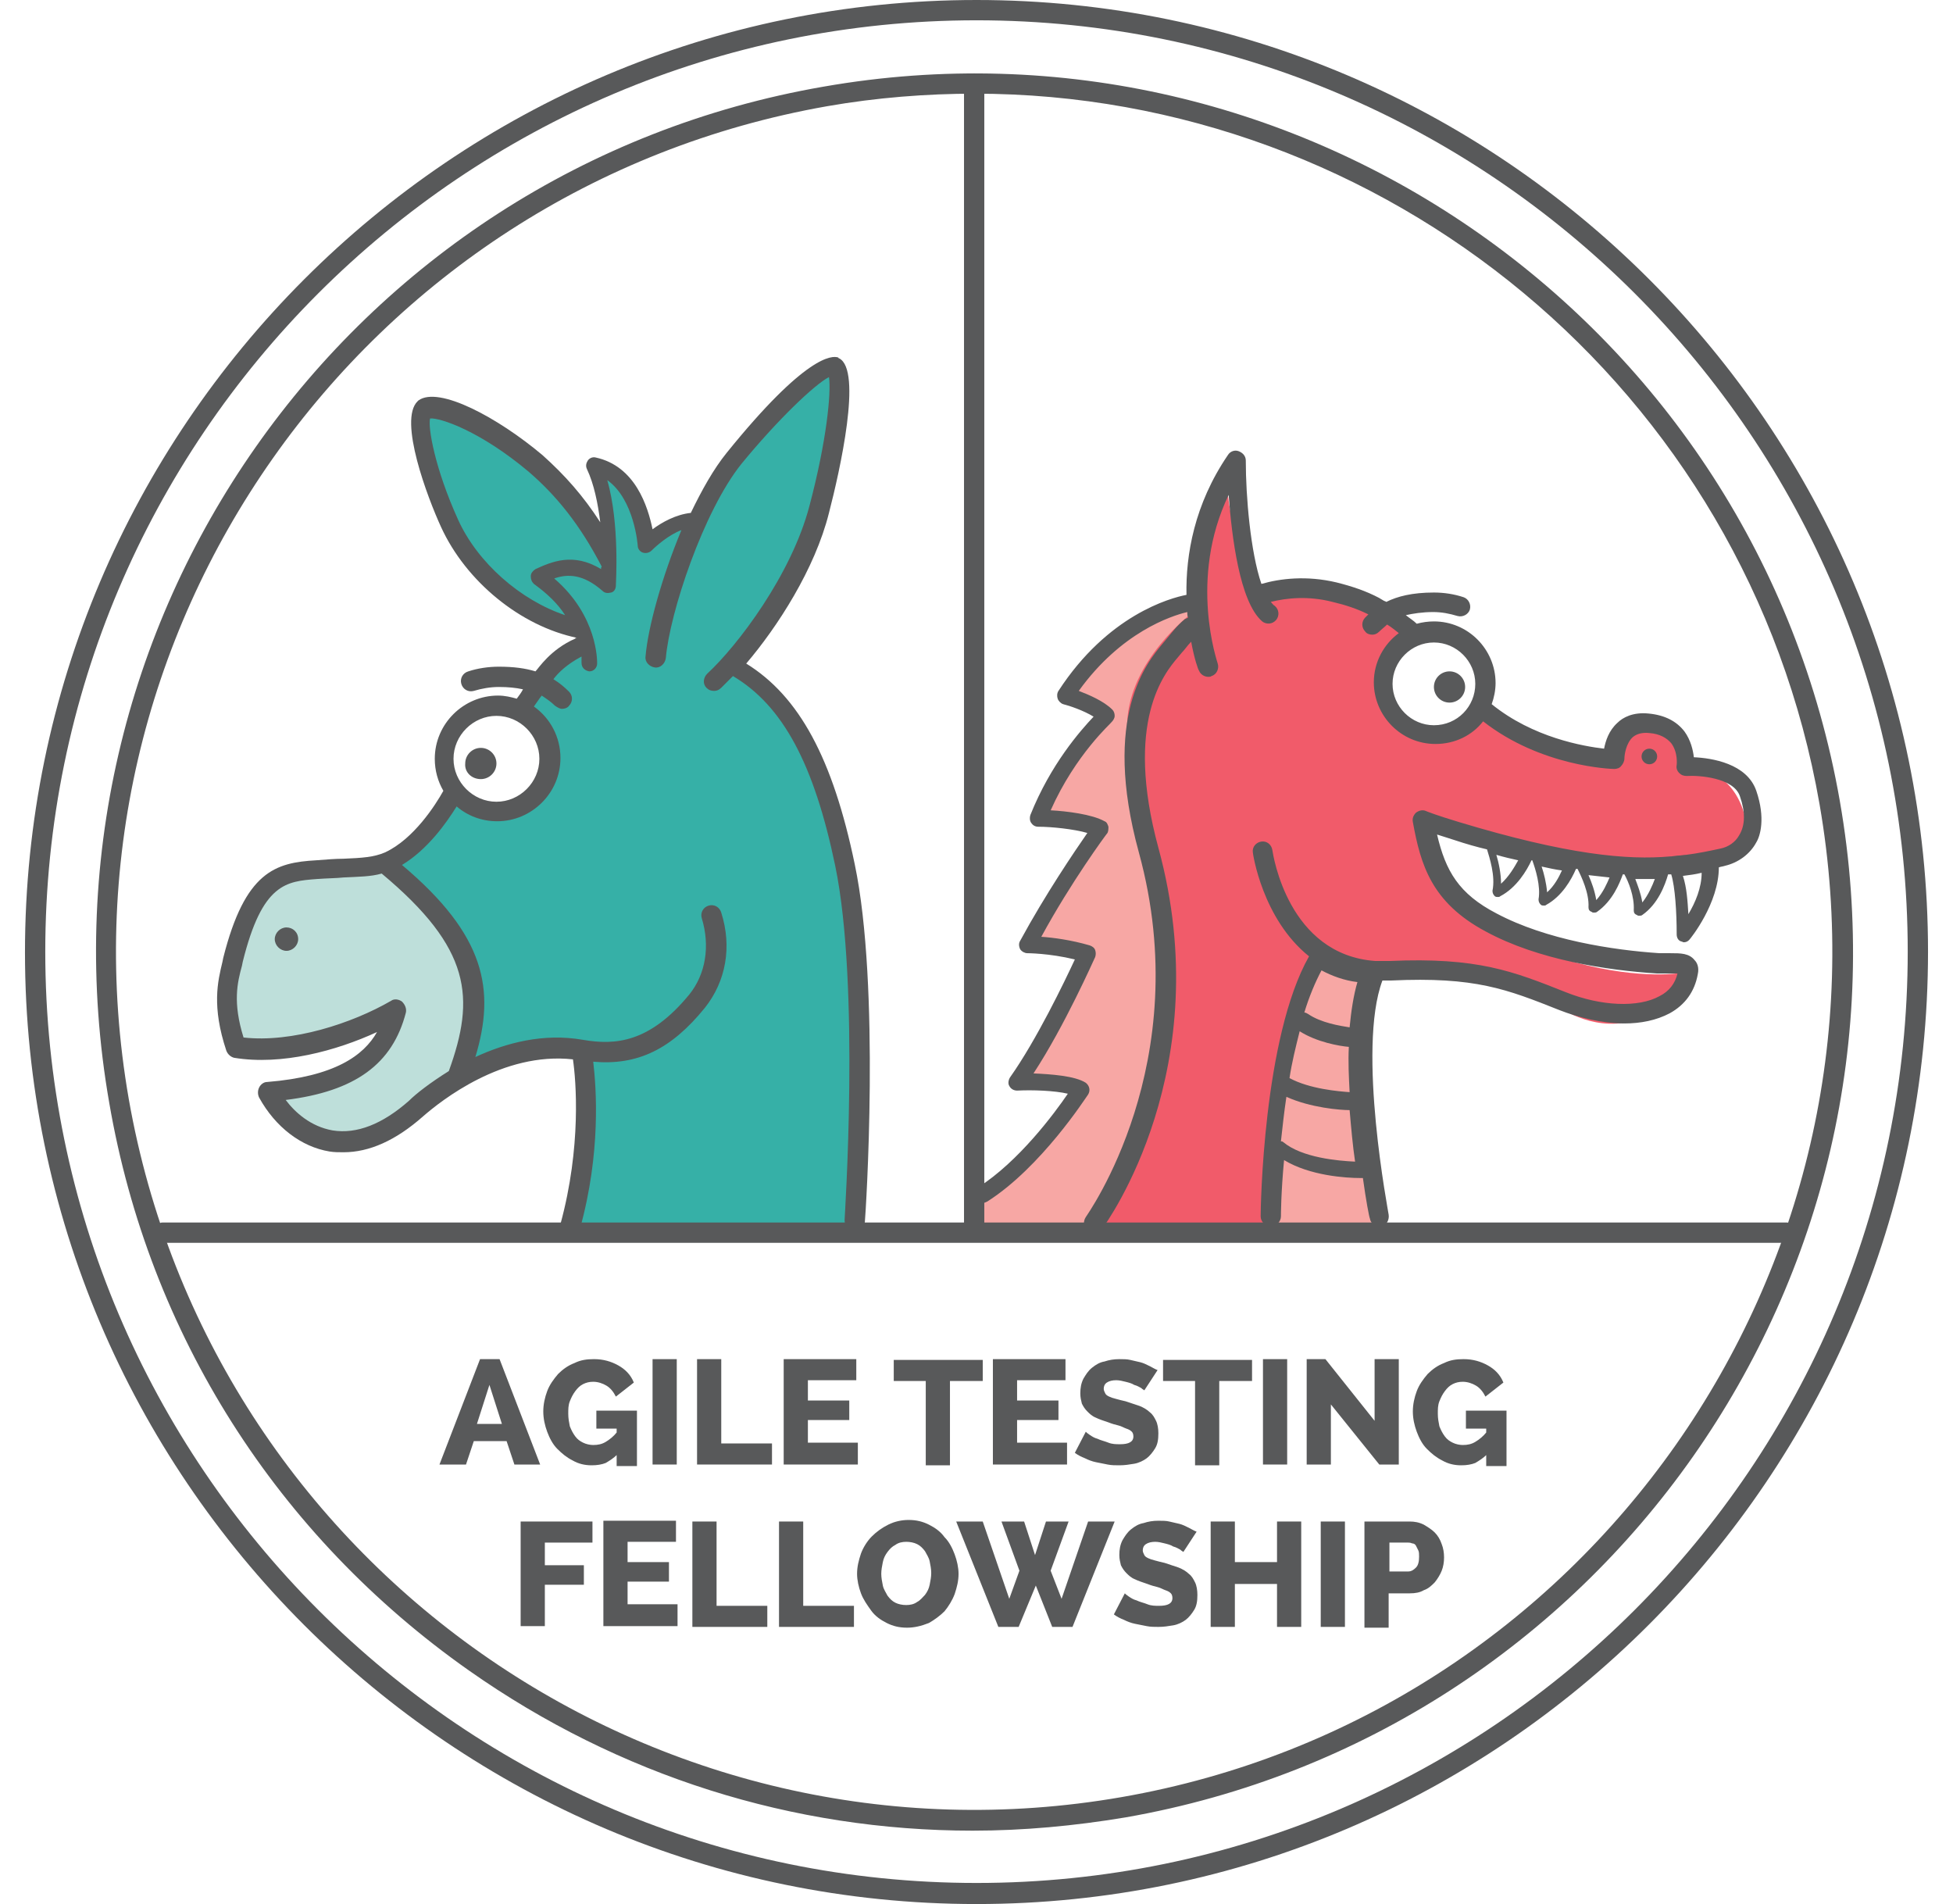 <?xml version="1.0" encoding="utf-8"?>
<!-- Generator: Adobe Illustrator 21.1.0, SVG Export Plug-In . SVG Version: 6.00 Build 0)  -->
<svg version="1.1" id="Layer_1" xmlns="http://www.w3.org/2000/svg" xmlns:xlink="http://www.w3.org/1999/xlink" x="0px" y="0px"
	 viewBox="0 0 250.2 243.9" style="enable-background:new 0 0 250.2 243.9;" xml:space="preserve">
<style type="text/css">
	.st0{fill:#36B0A7;}
	.st1{fill:#58595A;}
	.st2{fill:#F15B6A;}
	.st3{fill:#BEDFDA;}
	.st4{fill:#F7A7A4;}
</style>
<g>
	<g>
		<path class="st4" d="M153,77.3v3c0,0-8,5.2-8,16.6c0,11.4,4.9,13.9,4.7,27.4c-0.2,13.5-8.5,32.4-10.5,33.4s-14.4,0.2-14.4,0.2
			l0.1-4.4c0,0,11.8-11.3,13.1-13.6c0,0-3.4-1.4-7.1-1.3l8.3-16.6c0,0-4.8-1.3-7.3-1l8.8-15c0,0-5-1.6-7.7-1.2c0,0,3.1-9.8,8.4-13.1
			l-4.9-2.4C136.5,89.2,142.7,79.2,153,77.3z"/>
		<path class="st2" d="M139.2,157.7l22.8-0.4c0,0,1.6-24.9,6.1-34.2c0,0,5,1.9,12.5,1.7c7.4-0.3,11.7,0.6,19.6,4.5
			c0,0,5.5,3.7,11,0.6c5.6-3.1,4.3-5.3,4.3-5.3s-5,1-13.6-1.3c-11.4-3.1-21-9.1-19.6-18.1c0,0,16.2,6.8,26.7,6.2
			c10.5-0.6,12.3,0.7,14.8-5.2c0,0-0.3-8-8.5-8.1c0,0-0.1-5.2-4.3-5.4c-4.2-0.2-3.9,4.1-3.9,4.1s-13.4-0.9-17.4-6c0,0-4,4.2-7.8,2.6
			s-4.8-3.6-4.5-5.8c0.3-2.2,1.2-5.7,3-6.4c0,0-6.5-9.5-20-6.1c0,0-3.8-10.2-3.1-14.4c0,0-5.1,0.5-4.8,18c0,0-7.8,5.9-8.1,13.9
			c-0.3,8,8,36,2.6,49.3L139.2,157.7z"/>
		<path class="st4" d="M177.5,157.3c0,0-4.4-24.5-0.9-32.2c0,0-8.7-0.3-8.4-2.1c0,0-7.4,28.6-5.1,34.2L177.5,157.3z"/>
		<g>
			<ellipse class="st1" cx="211.3" cy="96.9" rx="1" ry="1"/>
			<circle class="st1" cx="185.7" cy="88" r="2"/>
		</g>
		<path class="st1" d="M225,101.3c-1.2-3.5-5.7-4.2-8-4.3c-0.1-0.9-0.4-2.2-1.2-3.3c-1-1.3-2.5-2.1-4.6-2.3c-2-0.2-3.3,0.5-4,1.2
			c-1.1,1-1.5,2.3-1.7,3.3c-2.6-0.3-9.1-1.4-14.4-5.7c0.3-0.8,0.5-1.8,0.5-2.7c0-4.3-3.5-7.9-7.9-7.9c-0.7,0-1.5,0.1-2.2,0.3
			c-0.4-0.4-0.9-0.7-1.4-1.1c0.9-0.2,2.1-0.4,3.5-0.4c1.1,0,2.1,0.2,3.1,0.5c0.7,0.2,1.4-0.2,1.6-0.8c0.2-0.7-0.2-1.4-0.8-1.6
			c-1.2-0.4-2.5-0.6-3.8-0.6c-2.8,0-4.7,0.5-6.1,1.2c-0.1-0.1-0.3-0.1-0.4-0.2c-0.2-0.1-0.5-0.3-0.5-0.3c-1.7-0.9-3.5-1.5-5.5-2
			c-3.8-0.9-7.2-0.5-9.6,0.2c-1.4-4.1-2-11.2-2-15.8c0-0.6-0.4-1-0.9-1.2c-0.5-0.2-1.1,0-1.4,0.5c-4.3,6.3-5.4,12.8-5.3,17.9
			c-2.1,0.4-10.1,2.6-16.4,12.3c-0.2,0.3-0.2,0.7-0.1,1c0.1,0.3,0.4,0.6,0.7,0.7c0.8,0.2,2.6,0.8,3.9,1.6c-1.7,1.8-5.5,6.1-8.1,12.6
			c-0.1,0.3-0.1,0.7,0.1,1c0.2,0.3,0.5,0.5,0.9,0.5c1.7,0,4.6,0.3,6.3,0.8c-1.6,2.3-5.4,7.9-8.6,13.8c-0.2,0.3-0.2,0.7,0,1.1
			c0.2,0.3,0.6,0.5,0.9,0.5c0,0,2.8,0,6.1,0.8c-1.3,2.8-4.9,10.3-8.3,15.1c-0.2,0.3-0.3,0.8-0.1,1.1c0.2,0.4,0.6,0.6,1,0.6
			c2-0.1,4.8,0,6.5,0.4c-1.7,2.5-6.3,8.7-11.5,12c-0.5,0.3-0.7,1-0.3,1.5c0.2,0.3,0.6,0.5,0.9,0.5c0.2,0,0.4-0.1,0.6-0.2
			c6.9-4.4,12.6-13.3,12.9-13.7c0.3-0.5,0.2-1.1-0.3-1.5c-1.4-0.9-4.5-1.1-6.7-1.2c4-6.1,7.7-14.5,7.9-14.9c0.1-0.3,0.1-0.6,0-0.9
			c-0.1-0.3-0.4-0.5-0.7-0.6c-2.4-0.7-4.7-1-6.2-1.1c3.8-7,8.3-13.1,8.4-13.2c0.2-0.2,0.2-0.6,0.2-0.9c-0.1-0.3-0.2-0.6-0.5-0.7
			c-1.6-0.9-4.9-1.3-6.9-1.4c3.2-7.2,7.8-11.2,7.8-11.3c0.2-0.2,0.4-0.5,0.4-0.8c0-0.3-0.1-0.6-0.3-0.8c-1.1-1.1-3-1.9-4.3-2.4
			c5.4-7.5,11.8-9.6,13.9-10.1c0,0.2,0,0.5,0.1,0.7c-0.1,0.1-0.2,0.1-0.4,0.2c-1.1,0.9-1.8,1.9-2.4,2.6l-0.5,0.6
			c-1.9,2.3-7.8,9.2-3,26.7c7.4,27-6.7,46.5-6.8,46.7c-0.4,0.6-0.3,1.4,0.3,1.8c0.2,0.2,0.5,0.2,0.8,0.2c0.4,0,0.8-0.2,1-0.5
			c0.6-0.8,14.9-20.6,7.2-48.8c-4.4-16.2,0.8-22.4,2.5-24.4l0.5-0.6c0.4-0.4,0.7-0.9,1.2-1.4c0.4,2.2,0.9,3.6,1,3.7
			c0.2,0.5,0.7,0.8,1.2,0.8c0.1,0,0.3,0,0.4-0.1c0.7-0.2,1-1,0.8-1.6c0-0.1-3.8-10.8,1.4-21.6c0.4,5.3,1.4,13.7,4.3,16.2
			c0.5,0.4,1.3,0.4,1.8-0.2c0.4-0.5,0.4-1.3-0.2-1.8c-0.2-0.1-0.3-0.3-0.5-0.5c2-0.5,4.8-0.8,7.9,0c1.7,0.4,3.2,0.9,4.6,1.6
			c-0.1,0.1-0.3,0.3-0.4,0.4c-0.5,0.5-0.5,1.3,0,1.8c0.2,0.3,0.6,0.4,0.9,0.4c0.3,0,0.6-0.1,0.9-0.4c0.3-0.3,0.7-0.6,1-0.9
			c0.5,0.3,1,0.7,1.5,1.1c-1.9,1.4-3.2,3.7-3.2,6.3c0,4.3,3.5,7.9,7.9,7.9c2.5,0,4.7-1.1,6.1-2.9c7.4,5.8,16.4,6.1,16.8,6.1
			c0.3,0,0.7-0.1,0.9-0.4c0.2-0.2,0.4-0.6,0.4-0.9c0-0.5,0.2-2,1.1-2.8c0.5-0.4,1.2-0.6,2.1-0.5c1.3,0.1,2.2,0.6,2.8,1.3
			c0.9,1.2,0.7,2.8,0.7,2.8c-0.1,0.4,0.1,0.8,0.3,1c0.3,0.3,0.6,0.4,1,0.4c1.5-0.1,6,0.2,6.8,2.6c0.7,2,0.7,3.7-0.1,5
			c-0.5,0.9-1.4,1.5-2.4,1.7c-1.4,0.3-2.8,0.6-4.4,0.8c-0.3,0-0.7,0.1-1.1,0.1l-0.8,0.1c-0.1,0-0.1,0-0.1,0
			c-5.5,0.5-13.2-0.2-27.1-4.4c-3-0.9-4.2-1.4-4.2-1.4c-0.4-0.2-0.9-0.1-1.3,0.2c-0.3,0.3-0.5,0.7-0.4,1.2c1,5.5,2.4,10.3,9.3,14
			c6.8,3.7,15.7,5,22,5.4c0.6,0,1.1,0,1.6,0c0.3,0,0.7,0,1,0c-0.3,1.3-1.1,2.3-2.3,2.9c-2.7,1.5-7.5,1.3-12-0.5
			c-6.8-2.7-11.3-4.5-22.6-4c-0.6,0-1.2,0-1.7,0c0,0-0.1,0-0.1,0c-11.2-0.8-13.1-13.6-13.2-14.2c-0.1-0.7-0.7-1.2-1.4-1.1
			c-0.7,0.1-1.2,0.7-1.1,1.4c0,0.1,1.2,8.5,7.2,13.3c-5.9,10.4-6.2,32.4-6.2,33.3c0,0.7,0.6,1.3,1.3,1.3c0,0,0,0,0,0
			c0.7,0,1.3-0.6,1.3-1.3c0-0.1,0-3,0.4-7.2c3.3,2,7.9,2.3,9.8,2.3c0.1,0,0.2,0,0.3,0c0.4,2.9,0.8,5,0.9,5.2c0.1,0.6,0.6,1,1.2,1
			c0.1,0,0.2,0,0.2,0c0.7-0.1,1.1-0.8,1-1.5c0-0.2-4.1-21.2-0.8-30c0.4,0,0.7,0,1.1,0c10.8-0.5,14.8,1.1,21.6,3.8
			c2.3,0.9,5.4,1.7,8.3,1.7c2.1,0,4.1-0.4,5.8-1.3c2-1.1,3.2-2.8,3.6-5c0.2-0.9-0.1-1.5-0.4-1.8c-0.7-0.9-1.8-0.9-3.1-0.9
			c-0.4,0-0.9,0-1.4,0c-6-0.4-14.5-1.7-20.9-5.1c-4.8-2.5-6.5-5.4-7.6-10.1c0.6,0.2,1.3,0.4,2.2,0.7c1.5,0.5,2.9,0.9,4.2,1.2
			c0.3,1,1.1,3.4,0.7,5.3c0,0.3,0.1,0.5,0.3,0.7c0.1,0.1,0.3,0.1,0.4,0.1c0.1,0,0.2,0,0.3-0.1c2.1-1.1,3.4-3.3,4-4.6
			c0,0,0.1,0,0.1,0c0.4,1.1,1.1,3.3,0.8,5c0,0.3,0.1,0.5,0.3,0.7c0.1,0.1,0.3,0.1,0.4,0.1c0.1,0,0.2,0,0.3-0.1
			c2-1.1,3.2-3.2,3.8-4.6c0.1,0,0.1,0,0.2,0c0.5,1,1.5,3.1,1.4,4.9c0,0.3,0.1,0.5,0.4,0.6c0.1,0.1,0.2,0.1,0.3,0.1
			c0.1,0,0.3,0,0.4-0.1c2-1.4,2.9-3.7,3.3-4.8c0.1,0,0.2,0,0.2,0c0.5,0.9,1.3,2.8,1.2,4.6c0,0.3,0.1,0.5,0.4,0.6
			c0.1,0.1,0.2,0.1,0.3,0.1c0.1,0,0.3,0,0.4-0.1c2-1.4,2.9-3.8,3.3-5.2c0.1,0,0.3,0,0.4,0c0.5,1.6,0.7,4.9,0.7,7.7
			c0,0.4,0.2,0.8,0.6,0.9c0.1,0,0.2,0.1,0.3,0.1c0.3,0,0.5-0.1,0.7-0.3c0.2-0.2,3.8-4.7,3.8-9.3c0.3-0.1,0.5-0.1,0.8-0.2
			c1.7-0.4,3.2-1.5,4-3C225.5,107.1,226.2,104.8,225,101.3z M183.7,92.9c-2.9,0-5.3-2.4-5.3-5.3c0-2.9,2.4-5.3,5.3-5.3
			c2.9,0,5.3,2.4,5.3,5.3C189,90.5,186.7,92.9,183.7,92.9z M166.5,132.1c2.2,1.4,5.1,1.9,6.3,2c-0.1,1.9,0,3.9,0.1,5.8
			c-1.4-0.1-5.1-0.4-7.7-1.8C165.5,136.1,166,134.1,166.5,132.1z M164.4,146.3c-0.1-0.1-0.2-0.1-0.3-0.1c0.2-1.8,0.4-3.7,0.7-5.7
			c3.1,1.4,6.9,1.7,8.1,1.7c0.2,2.3,0.4,4.6,0.7,6.6C171.4,148.7,166.8,148.3,164.4,146.3z M172.9,131.6c-1.3-0.2-3.7-0.6-5.3-1.7
			c-0.2-0.1-0.3-0.2-0.5-0.2c0.6-2,1.4-3.9,2.2-5.4c1.3,0.7,2.9,1.3,4.6,1.5C173.4,127.5,173.1,129.5,172.9,131.6z M192.3,113.2
			c0-1.3-0.3-2.7-0.6-3.7c1,0.3,1.9,0.5,2.8,0.7C194,111.1,193.3,112.3,192.3,113.2z M198.2,114.3c-0.1-1.2-0.4-2.4-0.7-3.3
			c0.9,0.2,1.8,0.4,2.6,0.5C199.7,112.4,199.1,113.5,198.2,114.3z M204.5,115.3c-0.2-1.2-0.6-2.3-1-3.2c0.9,0.1,1.8,0.2,2.7,0.3
			C205.9,113.1,205.4,114.3,204.5,115.3z M210.4,115.6c-0.2-1.2-0.6-2.2-0.9-3c0.9,0,1.7,0,2.5,0
			C211.7,113.4,211.2,114.6,210.4,115.6z M216.3,117.1c-0.1-1.6-0.2-3.4-0.7-4.9c0.8-0.1,1.6-0.2,2.4-0.4
			C218,113.7,217.2,115.6,216.3,117.1z"/>
	</g>
	<g>
		<path class="st3" d="M49.3,110.4c0,0-6.2,1.2-10.5,1.5c-4.3,0.3-8.2,4.9-8.9,9.4c-0.7,4.5-0.9,9.7,0,12.2c0,0,3.4,1.4,6.8,0.6
			c3.3-0.8,10-3,12.6-3.7c0,0,0.7,4.1-2.9,6s-9.8,4.5-11.5,3.6c0,0,2.5,5.1,6.3,5.8c3.9,0.7,8.9-0.5,12.5-4c3.6-3.4,5.6-4.6,5.6-4.6
			s1.9-5,1.7-7.5c-0.3-2.5-2.8-10.8-6-13.4C51.7,113.9,49.3,110.4,49.3,110.4z"/>
		<path class="st0" d="M109.5,158c0,0,0.8-23.9,0.3-31.4c0,0-0.4-22-6.3-30.3s-10-11.1-10-11.1s5.8-6.3,9-13.9
			c3.2-7.6,5.9-21.3,5-23.9c0,0-5.7-0.3-13.2,11.1s-5.7,8.7-5.7,8.7s-3.6-0.2-5.3,2c0,0-2.8-7.7-6.5-9.3c0,0,0.9,8.8,0.7,9.8
			c0,0-13.4-17.3-23.6-17.3c0,0,0.1,12.4,5.8,18.6c5.7,6.1,14.8,10.2,14.8,10.2l0.6,1.9l-5.7,3.7l-2.8,3.8c0,0,7.5,5.8,2.6,11.3
			s-10.4,0-10.4,0s-7,7.9-9.3,8.6c0,0,8.6,7.2,10.3,12.8c1.7,5.6,0.8,13.7,0,15c0,0,4.5-3.3,9.9-3.5c5.4-0.2,5.6,0.3,5.6,0.3
			s-1.6,20.7-2.1,23.5L109.5,158z"/>
		<path class="st1" d="M109.5,110.7c-2.8-13.5-7.1-21.5-13.9-25.7c4-4.7,8.8-12.1,10.6-19.3c1.4-5.4,4.3-18.3,1.3-19.8
			c0,0-0.1,0-0.1-0.1c-0.8-0.3-4.2-0.3-14.3,12.2c-1.7,2.1-3.2,4.8-4.6,7.7c-1.9,0.2-3.7,1.2-4.9,2.1c-0.6-2.9-2.2-8.1-7.3-9.2
			c-0.4-0.1-0.8,0.1-1,0.4c-0.2,0.3-0.3,0.7-0.1,1.1c0.9,1.9,1.4,4.4,1.7,6.8c-2.2-3.4-4.5-6-7.4-8.6c-5.7-4.8-13.3-8.9-15.9-7
			c0,0-0.1,0.1-0.1,0.1c-2.5,2.4,1.3,12.4,3,16.1c3.2,7,10.2,12.7,17.4,14.2c-0.1,0-0.2,0-0.2,0.1c-3.2,1.4-4.7,3.8-5.1,4.2
			c-1.3-0.4-2.8-0.6-4.7-0.6c-1.3,0-2.7,0.2-3.9,0.6c-0.7,0.2-1.1,0.9-0.9,1.6c0.2,0.7,0.9,1.1,1.6,0.9c1-0.3,2.1-0.5,3.2-0.5
			c1.2,0,2.2,0.1,3.1,0.3c-0.2,0.4-0.5,0.8-0.8,1.2c-0.7-0.2-1.5-0.4-2.4-0.4c-4.4,0-8.1,3.6-8.1,8.1c0,1.5,0.4,2.9,1.1,4.1
			c-1,1.8-3.8,6.2-7.5,7.9c-1.4,0.6-2.9,0.7-5.3,0.8c-1,0-2.2,0.1-3.5,0.2c-5.2,0.3-9.1,1.4-11.9,12.5l-0.1,0.5
			c-0.6,2.5-1.4,5.7,0.5,11.4c0.2,0.5,0.6,0.8,1,0.9c6.1,1,13.1-0.9,18.3-3.3c-1.7,3-5.4,5.7-14.1,6.4c-0.4,0-0.8,0.3-1,0.7
			c-0.2,0.4-0.2,0.9,0,1.3c2.1,3.8,5.4,6.3,9,6.9c0.6,0.1,1.2,0.1,1.8,0.1c3.3,0,6.7-1.5,10.2-4.6c2.3-2,10.2-8.3,19.2-7.3
			c0.4,2.7,1.1,11.2-1.6,21.1c-0.2,0.7,0.2,1.4,0.9,1.6c0.1,0,0.2,0,0.3,0c0.6,0,1.1-0.4,1.3-1c2.7-9.7,2.1-18,1.7-21.4
			c5.7,0.5,10-1.6,14.3-6.9c2.7-3.4,3.5-7.8,2.1-12.2c-0.2-0.7-0.9-1.1-1.6-0.9c-0.7,0.2-1.1,0.9-0.9,1.6c1.1,3.6,0.5,7.2-1.6,9.8
			c-5.1,6.2-9.5,6.5-13.6,5.8c-5.1-0.9-9.9,0.4-13.8,2.2c2.6-8.6,1.3-15.6-9.4-24.6c3.3-2,5.7-5.4,7-7.5c1.4,1.2,3.2,1.9,5.2,1.9
			c4.4,0,8.1-3.6,8.1-8.1c0-2.7-1.3-5.1-3.4-6.6c0.3-0.4,0.6-0.9,1-1.4c0.6,0.4,1.2,0.8,1.7,1.3c0.3,0.2,0.6,0.4,0.9,0.4
			c0.3,0,0.7-0.1,0.9-0.4c0.5-0.5,0.5-1.3,0-1.8c-0.6-0.6-1.2-1.1-2-1.6c0.6-0.8,1.7-1.9,3.6-2.9c0,0.4,0,0.7,0,0.8
			c0,0.6,0.4,1,1,1.1c0,0,0,0,0,0c0.6,0,1-0.5,1-1c0-0.3,0.1-6.1-5.5-10.9c1.7-0.6,3.7-0.6,6.2,1.6c0.3,0.3,0.7,0.3,1.1,0.2
			c0.4-0.1,0.6-0.5,0.6-0.9c0-0.4,0.5-7.9-1.1-13.5c3.5,2.5,3.9,8.4,3.9,8.4c0,0.4,0.3,0.8,0.7,0.9c0.4,0.1,0.8,0,1.1-0.3
			c0.6-0.6,2.2-2,3.8-2.6c-2.5,6-4.3,12.5-4.6,16.2c-0.1,0.7,0.5,1.3,1.2,1.4c0.7,0.1,1.3-0.5,1.4-1.2c0.5-5.8,4.8-18.8,9.7-24.9
			c4.6-5.6,9.3-10.1,11.2-11.1c0.3,2-0.3,8.2-2.5,16.5c-2.3,8.8-9.2,17.9-13.1,21.5c-0.5,0.5-0.6,1.3-0.1,1.8c0.3,0.3,0.6,0.4,1,0.4
			c0.3,0,0.6-0.1,0.9-0.4c0.4-0.4,0.9-0.9,1.5-1.5c6.4,3.8,10.4,11.3,13.1,24.3c3.2,15.4,1.2,45.1,1.2,45.4c0,0.7,0.5,1.3,1.2,1.4
			c0,0,0.1,0,0.1,0c0.7,0,1.3-0.5,1.3-1.2C110.9,155.5,112.8,126.4,109.5,110.7z M57.5,137.2c-2.4,1.5-4.2,2.9-5.1,3.8
			c-3.4,3-6.7,4.3-9.8,3.8c-2.8-0.5-4.8-2.3-6-3.9c8.9-1.1,13.7-4.6,15.4-11.2c0.1-0.5-0.1-1-0.5-1.4c-0.4-0.3-1-0.4-1.4-0.1
			c-5,2.9-12.7,5.4-18.9,4.7c-1.4-4.5-0.8-7-0.2-9.2l0.1-0.5c2.5-10.1,5.6-10.3,9.5-10.6c1.3-0.1,2.5-0.1,3.4-0.2
			c2-0.1,3.5-0.1,4.9-0.5C60.4,121.5,60.9,127.8,57.5,137.2z M63.6,102.7c-3,0-5.5-2.5-5.5-5.5c0-3,2.5-5.5,5.5-5.5
			c3,0,5.5,2.5,5.5,5.5C69.1,100.2,66.6,102.7,63.6,102.7z M77,72.9c-3.6-2.2-6.4-0.9-8.4,0c-0.3,0.2-0.6,0.5-0.6,0.9
			c0,0.4,0.1,0.7,0.4,1c1.8,1.3,3.1,2.6,4,4c-5.7-1.9-11.2-6.7-13.7-12.2c-3-6.6-3.9-11.9-3.6-13c1.3-0.1,6.4,1.6,12.6,6.8
			c3.6,3.1,6.6,6.8,9.4,12.2C77,72.6,77,72.8,77,72.9z M36.7,118.8c-0.8,0-1.5,0.7-1.5,1.5c0,0.8,0.7,1.5,1.5,1.5
			c0.8,0,1.5-0.7,1.5-1.5C38.2,119.4,37.5,118.8,36.7,118.8z M61.6,99.8c1.1,0,2-0.9,2-2c0-1.1-0.9-2-2-2c-1.1,0-2,0.9-2,2
			C59.5,98.9,60.4,99.8,61.6,99.8z"/>
	</g>
	<g>
		<path class="st1" d="M124.6,234.5c-23,0-45.3-7-64.5-20.5c-24.6-17.3-41-43.1-46.1-72.7C3.3,80.1,44.3,21.7,105.5,11.1
			C166.6,0.4,225,41.5,235.7,102.6l0,0c10.7,61.1-30.4,119.5-91.5,130.2C137.6,233.9,131.1,234.5,124.6,234.5z M124.9,12
			c-6.2,0-12.6,0.5-18.9,1.6C46.2,24.1,6.1,81.1,16.5,140.8C27,200.5,84,240.6,143.7,230.2c59.7-10.4,99.8-67.5,89.4-127.2l0,0
			C223.8,49.7,177.3,12,124.9,12z"/>
	</g>
	<g>
		<path class="st1" d="M228.9,159.2H20.8c-0.7,0-0.1-0.6-0.1-1.3c0-0.7-0.6-1.3,0.1-1.3h208.1c0.7,0,0.1,0.6,0.1,1.3
			C229,158.6,229.6,159.2,228.9,159.2z"/>
	</g>
	<g>
		<path class="st1" d="M124.8,157.9c-0.7,0-1.3-0.6-1.3-1.3V10.7c0-0.7,0.6-1.3,1.3-1.3s1.3,0.6,1.3,1.3v145.9
			C126.1,157.3,125.5,157.9,124.8,157.9z"/>
	</g>
	<g>
		<path class="st1" d="M125.1,243.9c-67.2,0-121.9-54.7-121.9-121.9S57.9,0,125.1,0C192.3,0,247,54.7,247,121.9
			S192.3,243.9,125.1,243.9z M125.1,2.6C59.3,2.6,5.8,56.1,5.8,121.9c0,65.8,53.5,119.3,119.3,119.3s119.3-53.5,119.3-119.3
			C244.4,56.1,190.9,2.6,125.1,2.6z"/>
	</g>
</g>
<g>
	<path class="st1" d="M56.3,187.6l5.2-13.5H64l5.2,13.5h-3.3l-1-3h-4.2l-1,3H56.3z M62.7,177.4l-1.6,5h3.2L62.7,177.4z"/>
	<path class="st1" d="M79.1,186.3c-0.5,0.5-1,0.8-1.5,1.1c-0.5,0.2-1.1,0.3-1.8,0.3c-0.9,0-1.7-0.2-2.4-0.6c-0.8-0.4-1.4-0.9-2-1.5
		c-0.6-0.6-1-1.4-1.3-2.2c-0.3-0.8-0.5-1.7-0.5-2.6c0-0.9,0.2-1.8,0.5-2.6c0.3-0.8,0.8-1.5,1.4-2.2c0.6-0.6,1.3-1.1,2.1-1.4
		c0.8-0.4,1.6-0.5,2.5-0.5c1.2,0,2.2,0.3,3.1,0.8c0.9,0.5,1.6,1.2,2,2.2l-2.3,1.8c-0.3-0.6-0.7-1.1-1.2-1.4s-1.1-0.5-1.7-0.5
		c-0.5,0-0.9,0.1-1.3,0.3c-0.4,0.2-0.7,0.5-1,0.9c-0.3,0.4-0.5,0.8-0.7,1.3c-0.2,0.5-0.2,1-0.2,1.6c0,0.6,0.1,1.1,0.2,1.6
		c0.2,0.5,0.4,0.9,0.7,1.3c0.3,0.4,0.6,0.6,1,0.8c0.4,0.2,0.9,0.3,1.3,0.3c0.6,0,1.1-0.1,1.6-0.4c0.5-0.3,1-0.7,1.4-1.2v-0.5h-2.6
		v-2.3h5.2v7.1h-2.6V186.3z"/>
	<path class="st1" d="M83.6,187.6v-13.5h3.1v13.5H83.6z"/>
	<path class="st1" d="M89.3,187.6v-13.5h3.1v10.8h6.5v2.7H89.3z"/>
	<path class="st1" d="M109.9,184.9v2.7h-9.5v-13.5h9.3v2.7h-6.2v2.6h5.3v2.5h-5.3v2.9H109.9z"/>
	<path class="st1" d="M125.8,176.9h-4.1v10.8h-3.1v-10.8h-4.1v-2.7h11.4V176.9z"/>
	<path class="st1" d="M136.7,184.9v2.7h-9.5v-13.5h9.3v2.7h-6.2v2.6h5.3v2.5h-5.3v2.9H136.7z"/>
	<path class="st1" d="M146.6,178.1c-0.1-0.1-0.2-0.1-0.4-0.3c-0.2-0.1-0.5-0.3-0.9-0.4c-0.3-0.2-0.7-0.3-1.1-0.4
		c-0.4-0.1-0.8-0.2-1.2-0.2c-0.5,0-0.9,0.1-1.2,0.3c-0.3,0.2-0.4,0.5-0.4,0.8c0,0.2,0.1,0.4,0.2,0.6c0.1,0.2,0.3,0.3,0.5,0.4
		c0.2,0.1,0.5,0.2,0.9,0.3c0.3,0.1,0.8,0.2,1.2,0.3c0.6,0.2,1.2,0.4,1.8,0.6c0.5,0.2,1,0.5,1.3,0.8c0.4,0.3,0.6,0.7,0.8,1.1
		c0.2,0.4,0.3,1,0.3,1.6c0,0.8-0.1,1.4-0.4,1.9c-0.3,0.5-0.7,1-1.1,1.3s-1,0.6-1.6,0.7s-1.2,0.2-1.9,0.2c-0.5,0-1,0-1.5-0.1
		c-0.5-0.1-1-0.2-1.5-0.3c-0.5-0.1-1-0.3-1.4-0.5c-0.5-0.2-0.9-0.4-1.3-0.7l1.4-2.7c0.1,0.1,0.2,0.2,0.5,0.4c0.3,0.2,0.6,0.4,1,0.5
		c0.4,0.2,0.9,0.3,1.4,0.5s1,0.2,1.5,0.2c1.1,0,1.7-0.3,1.7-1c0-0.3-0.1-0.5-0.2-0.6c-0.2-0.2-0.4-0.3-0.7-0.4
		c-0.3-0.1-0.6-0.3-1-0.4c-0.4-0.1-0.8-0.2-1.3-0.4c-0.6-0.2-1.2-0.4-1.6-0.6c-0.5-0.2-0.8-0.5-1.1-0.8c-0.3-0.3-0.5-0.6-0.7-1
		c-0.1-0.4-0.2-0.8-0.2-1.3c0-0.7,0.1-1.3,0.4-1.9c0.3-0.5,0.6-1,1.1-1.4c0.5-0.4,1-0.7,1.6-0.8c0.6-0.2,1.2-0.3,1.9-0.3
		c0.5,0,1,0,1.4,0.1s0.9,0.2,1.3,0.3c0.4,0.1,0.8,0.3,1.2,0.5c0.4,0.2,0.7,0.4,1,0.5L146.6,178.1z"/>
	<path class="st1" d="M160.3,176.9h-4.1v10.8h-3.1v-10.8H149v-2.7h11.4V176.9z"/>
	<path class="st1" d="M161.8,187.6v-13.5h3.1v13.5H161.8z"/>
	<path class="st1" d="M170.5,179.9v7.7h-3.1v-13.5h2.4l6.3,7.9v-7.9h3.1v13.5h-2.5L170.5,179.9z"/>
	<path class="st1" d="M190.5,186.3c-0.5,0.5-1,0.8-1.5,1.1c-0.5,0.2-1.1,0.3-1.8,0.3c-0.9,0-1.7-0.2-2.4-0.6c-0.8-0.4-1.4-0.9-2-1.5
		c-0.6-0.6-1-1.4-1.3-2.2c-0.3-0.8-0.5-1.7-0.5-2.6c0-0.9,0.2-1.8,0.5-2.6c0.3-0.8,0.8-1.5,1.4-2.2c0.6-0.6,1.3-1.1,2.1-1.4
		c0.8-0.4,1.6-0.5,2.5-0.5c1.2,0,2.2,0.3,3.1,0.8c0.9,0.5,1.6,1.2,2,2.2l-2.3,1.8c-0.3-0.6-0.7-1.1-1.2-1.4s-1.1-0.5-1.7-0.5
		c-0.5,0-0.9,0.1-1.3,0.3c-0.4,0.2-0.7,0.5-1,0.9c-0.3,0.4-0.5,0.8-0.7,1.3c-0.2,0.5-0.2,1-0.2,1.6c0,0.6,0.1,1.1,0.2,1.6
		c0.2,0.5,0.4,0.9,0.7,1.3c0.3,0.4,0.6,0.6,1,0.8c0.4,0.2,0.9,0.3,1.3,0.3c0.6,0,1.1-0.1,1.6-0.4c0.5-0.3,1-0.7,1.4-1.2v-0.5h-2.6
		v-2.3h5.2v7.1h-2.6V186.3z"/>
	<path class="st1" d="M66.7,208.4v-13.5h9.2v2.7h-6.1v2.9h5v2.5h-5v5.3H66.7z"/>
	<path class="st1" d="M86.8,205.6v2.7h-9.5v-13.5h9.3v2.7h-6.2v2.6h5.3v2.5h-5.3v2.9H86.8z"/>
	<path class="st1" d="M88.7,208.4v-13.5h3.1v10.8h6.5v2.7H88.7z"/>
	<path class="st1" d="M99.8,208.4v-13.5h3.1v10.8h6.5v2.7H99.8z"/>
	<path class="st1" d="M116.2,208.5c-1,0-1.8-0.2-2.6-0.6s-1.5-0.9-2-1.6s-1-1.4-1.3-2.2c-0.3-0.8-0.5-1.7-0.5-2.5
		c0-0.9,0.2-1.7,0.5-2.6c0.3-0.8,0.8-1.6,1.4-2.2c0.6-0.6,1.3-1.1,2.1-1.5c0.8-0.4,1.7-0.6,2.6-0.6c1,0,1.8,0.2,2.6,0.6
		c0.8,0.4,1.5,0.9,2,1.6c0.6,0.6,1,1.4,1.3,2.2c0.3,0.8,0.5,1.7,0.5,2.5c0,0.9-0.2,1.7-0.5,2.6c-0.3,0.8-0.8,1.6-1.3,2.2
		c-0.6,0.6-1.3,1.1-2,1.5C118,208.3,117.1,208.5,116.2,208.5z M112.9,201.6c0,0.5,0.1,1,0.2,1.5c0.1,0.5,0.4,0.9,0.6,1.3
		c0.3,0.4,0.6,0.7,1,0.9c0.4,0.2,0.9,0.3,1.4,0.3c0.5,0,1-0.1,1.4-0.4c0.4-0.2,0.7-0.6,1-0.9c0.3-0.4,0.5-0.8,0.6-1.3s0.2-1,0.2-1.5
		c0-0.5-0.1-1-0.2-1.5s-0.4-0.9-0.6-1.3c-0.3-0.4-0.6-0.7-1-0.9c-0.4-0.2-0.9-0.3-1.4-0.3c-0.5,0-1,0.1-1.4,0.4
		c-0.4,0.2-0.7,0.5-1,0.9c-0.3,0.4-0.5,0.8-0.6,1.3C113,200.6,112.9,201.1,112.9,201.6z"/>
	<path class="st1" d="M128.3,194.9h2.9l1.4,4.3l1.4-4.3h2.9l-2.3,6.3l1.4,3.6l3.4-9.9h3.4l-5.4,13.5h-2.6l-2.1-5.3l-2.2,5.3h-2.6
		l-5.4-13.5h3.4l3.4,9.9l1.3-3.6L128.3,194.9z"/>
	<path class="st1" d="M151.6,198.8c-0.1-0.1-0.2-0.1-0.4-0.3c-0.2-0.1-0.5-0.3-0.9-0.4c-0.3-0.2-0.7-0.3-1.1-0.4
		c-0.4-0.1-0.8-0.2-1.2-0.2c-0.5,0-0.9,0.1-1.2,0.3c-0.3,0.2-0.4,0.5-0.4,0.8c0,0.2,0.1,0.4,0.2,0.6c0.1,0.2,0.3,0.3,0.5,0.4
		c0.2,0.1,0.5,0.2,0.9,0.3c0.3,0.1,0.8,0.2,1.2,0.3c0.6,0.2,1.2,0.4,1.8,0.6c0.5,0.2,1,0.5,1.3,0.8c0.4,0.3,0.6,0.7,0.8,1.1
		c0.2,0.4,0.3,1,0.3,1.6c0,0.8-0.1,1.4-0.4,1.9c-0.3,0.5-0.7,1-1.1,1.3s-1,0.6-1.6,0.7s-1.2,0.2-1.9,0.2c-0.5,0-1,0-1.5-0.1
		c-0.5-0.1-1-0.2-1.5-0.3c-0.5-0.1-1-0.3-1.4-0.5c-0.5-0.2-0.9-0.4-1.3-0.7l1.4-2.7c0.1,0.1,0.2,0.2,0.5,0.4c0.3,0.2,0.6,0.4,1,0.5
		c0.4,0.2,0.9,0.3,1.4,0.5s1,0.2,1.5,0.2c1.1,0,1.7-0.3,1.7-1c0-0.3-0.1-0.5-0.2-0.6c-0.2-0.2-0.4-0.3-0.7-0.4
		c-0.3-0.1-0.6-0.3-1-0.4c-0.4-0.1-0.8-0.2-1.3-0.4c-0.6-0.2-1.2-0.4-1.6-0.6c-0.5-0.2-0.8-0.5-1.1-0.8c-0.3-0.3-0.5-0.6-0.7-1
		c-0.1-0.4-0.2-0.8-0.2-1.3c0-0.7,0.1-1.3,0.4-1.9c0.3-0.5,0.6-1,1.1-1.4c0.5-0.4,1-0.7,1.6-0.8c0.6-0.2,1.2-0.3,1.9-0.3
		c0.5,0,1,0,1.4,0.1s0.9,0.2,1.3,0.3c0.4,0.1,0.8,0.3,1.2,0.5c0.4,0.2,0.7,0.4,1,0.5L151.6,198.8z"/>
	<path class="st1" d="M166.7,194.9v13.5h-3.1v-5.5h-5.4v5.5h-3.1v-13.5h3.1v5.2h5.4v-5.2H166.7z"/>
	<path class="st1" d="M169.2,208.4v-13.5h3.1v13.5H169.2z"/>
	<path class="st1" d="M174.8,208.4v-13.5h5.8c0.6,0,1.2,0.1,1.8,0.4c0.5,0.3,1,0.6,1.4,1c0.4,0.4,0.7,0.9,0.9,1.5
		c0.2,0.5,0.3,1.1,0.3,1.7c0,0.6-0.1,1.2-0.3,1.7c-0.2,0.5-0.5,1-0.9,1.5c-0.4,0.4-0.8,0.8-1.4,1c-0.5,0.3-1.1,0.4-1.8,0.4h-2.7v4.4
		H174.8z M177.9,201.3h2.5c0.4,0,0.7-0.2,1-0.5c0.3-0.3,0.4-0.8,0.4-1.4c0-0.3,0-0.6-0.1-0.8s-0.2-0.4-0.3-0.6s-0.3-0.3-0.5-0.3
		c-0.2-0.1-0.4-0.1-0.5-0.1h-2.4V201.3z"/>
</g>
</svg>

